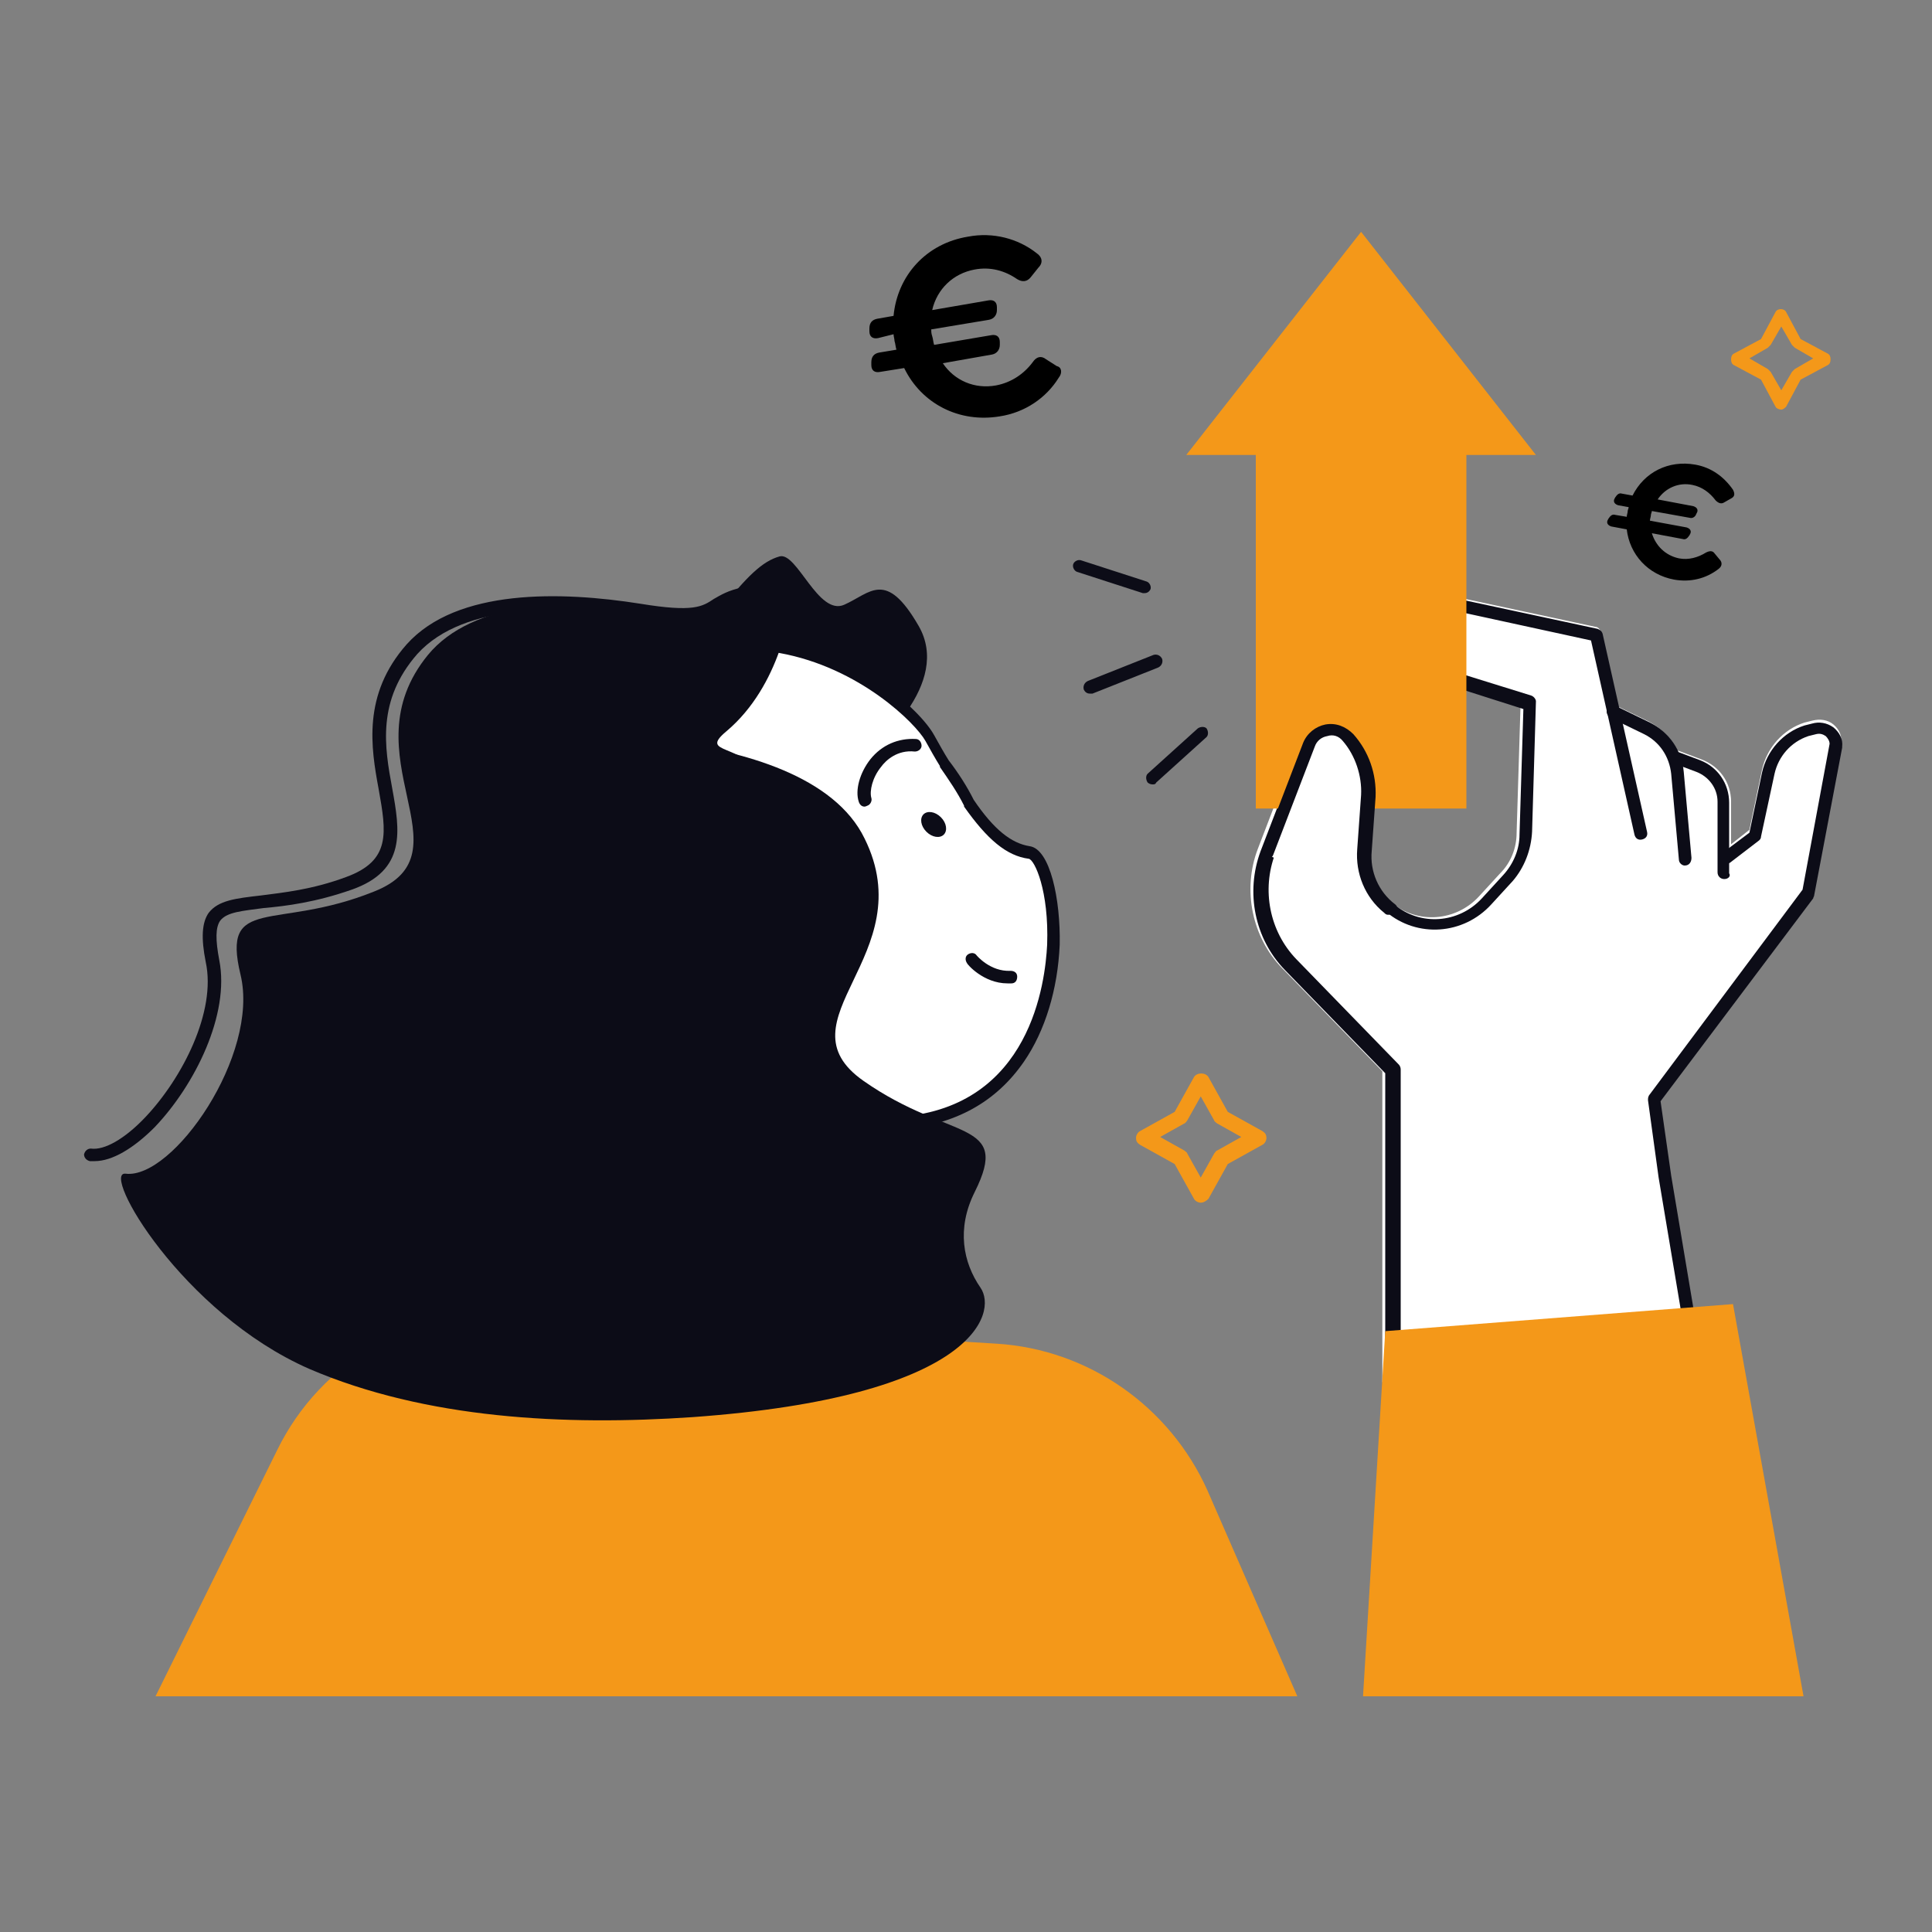 <?xml version="1.0" encoding="utf-8"?>
<!-- Generator: Adobe Illustrator 27.4.0, SVG Export Plug-In . SVG Version: 6.00 Build 0)  -->
<svg version="1.1" id="Ebene_1" xmlns="http://www.w3.org/2000/svg" xmlns:xlink="http://www.w3.org/1999/xlink" x="0px" y="0px"
	 viewBox="0 0 200 200" style="enable-background:new 0 0 200 200;" xml:space="preserve">
<rect x="0" y="0" width="200" height="200" fill="#808080" stroke="none"/>
<style type="text/css">
	.st0{fill:#F49819;}
	.st1{fill:#FFFFFF;}
	.st2{fill:#0C0C17;}
</style>
<path d="M147.8,27.5"/>
<g>
	<g id="_x3C_Layer_x3E_">
		<g>
			<path class="st0" d="M16.1,175.6l12.6-25.5c4.5-9.2,14.1-14.7,24.3-14.1l50.2,3.1c9.5,0.6,17.9,6.5,21.8,15.2l9.3,21.3
				L16.1,175.6L16.1,175.6z"/>
			<path class="st1" d="M189.8,75c-0.6-0.5-1.4-0.6-2.2-0.4l-0.8,0.2c-2.2,0.7-3.9,2.6-4.4,4.9l-1.3,6.2l-1.9,1.5v-4.4
				c0-2-1.2-3.7-3.1-4.4l-2.4-0.9c0,0-0.1,0-0.1,0c-0.6-1.3-1.6-2.3-2.9-3l-3.3-1.6l-1.7-7.7c-0.1-0.3-0.3-0.5-0.5-0.5l-14.9-3.2
				c-1.5-0.3-2.9,0.5-3.4,1.9c-0.5,1.5-0.4,3.1,0.3,4.5c0.7,1.4,1.9,2.4,3.4,2.9l6.8,2.2l-0.4,13c0,1.6-0.6,3.1-1.7,4.2l-2.2,2.4
				c-2.4,2.6-6.4,2.9-9.1,0.6c-1.6-1.4-2.5-3.4-2.4-5.5l0.4-5.6c0.2-2.4-0.7-4.8-2.3-6.6c-0.7-0.8-1.8-1.2-2.9-1
				c-1.1,0.2-1.9,0.9-2.3,2l-4.3,11.2c-1.6,4.2-0.6,9.1,2.5,12.3l10.4,10.7V143c0,0.2,0.1,0.4,0.2,0.5c0.1,0.1,0.3,0.2,0.5,0.2
				c0,0,0,0,0.1,0l31.3-3.2c0.2,0,0.4-0.1,0.5-0.3c0.1-0.2,0.2-0.3,0.1-0.5l-3-17.9l-1.1-7.7l15.8-21.2c0.1-0.1,0.1-0.2,0.1-0.3
				l2.9-15.3c0,0,0-0.1,0-0.1C190.8,76.3,190.4,75.5,189.8,75z"/>
			<g>
				<path class="st2" d="M144.1,143.6c-0.4,0-0.7-0.3-0.7-0.7v-31.8L133,100.4c-3.1-3.2-4.1-8-2.5-12.3l4.3-11.2
					c0.4-1,1.3-1.7,2.3-1.9c1.1-0.2,2.1,0.2,2.9,1c1.6,1.8,2.4,4.1,2.3,6.5l-0.4,5.6c-0.2,2.1,0.7,4.2,2.4,5.5
					c2.7,2.3,6.7,2,9.1-0.6l2.2-2.4c1.1-1.2,1.7-2.7,1.7-4.2l0.4-13l-6.9-2.2c-1.5-0.5-2.7-1.5-3.4-2.9s-0.8-3-0.3-4.5
					c0.5-1.4,1.9-2.2,3.4-1.9l14.9,3.2c0.2,0.1,0.4,0.2,0.5,0.5l4.6,20.5c0.1,0.4-0.1,0.7-0.5,0.8c-0.4,0.1-0.7-0.1-0.8-0.5
					l-4.5-20.1L150,63.1c-0.8-0.2-1.6,0.3-1.8,1c-0.4,1.1-0.3,2.4,0.3,3.4c0.6,1.1,1.5,1.9,2.6,2.2l7.4,2.3c0.3,0.1,0.5,0.4,0.5,0.6
					l-0.4,13.5c-0.1,1.9-0.8,3.7-2,5.1l-2.2,2.4c-2.9,3.2-7.7,3.5-10.9,0.8c-2-1.6-3-4.1-2.8-6.6l0.4-5.6c0.1-2-0.6-4.1-1.9-5.6
					c-0.4-0.5-1-0.7-1.6-0.5s-1.1,0.5-1.3,1.1l-4.3,11.2c-1.4,3.7-0.6,8,2.2,10.9l10.6,10.9c0.1,0.1,0.2,0.3,0.2,0.5V143
					C144.7,143.3,144.4,143.6,144.1,143.6z"/>
			</g>
			<g>
				<path class="st2" d="M174.4,89.6c-0.3,0-0.6-0.3-0.6-0.6l-0.8-8.9c-0.2-1.8-1.2-3.3-2.8-4.1l-3.5-1.7c-0.3-0.2-0.5-0.6-0.3-0.9
					c0.2-0.3,0.6-0.5,0.9-0.3l3.5,1.7c2,1,3.3,2.9,3.5,5.1l0.8,8.9C175.1,89.2,174.9,89.6,174.4,89.6
					C174.5,89.6,174.4,89.6,174.4,89.6z"/>
			</g>
			<g>
				<path class="st2" d="M178.5,91c-0.4,0-0.7-0.3-0.7-0.7v-7.3c0-1.4-0.9-2.6-2.2-3.1l-2.4-0.9c-0.3-0.1-0.5-0.5-0.4-0.8
					c0.1-0.3,0.5-0.5,0.8-0.4l2.4,0.9c1.8,0.7,3,2.4,3,4.4v7.3C179.2,90.7,178.9,91,178.5,91z"/>
			</g>
			<g>
				<path class="st2" d="M175.3,140.4c-0.3,0-0.6-0.2-0.6-0.6l-3-17.9l-1.1-8c0-0.2,0-0.3,0.1-0.5l15.9-21.3l2.8-15.1
					c0-0.3-0.2-0.6-0.4-0.8c-0.3-0.2-0.6-0.3-1-0.2l-0.8,0.2c-1.8,0.6-3.1,2.1-3.5,3.9l-1.4,6.5c0,0.2-0.1,0.3-0.2,0.4l-3,2.3
					c-0.3,0.2-0.7,0.2-0.9-0.1c-0.2-0.3-0.2-0.7,0.1-0.9l2.8-2.1l1.3-6.2c0.5-2.3,2.2-4.2,4.4-4.9l0.8-0.2c0.7-0.2,1.5-0.1,2.2,0.4
					c0.6,0.5,1,1.2,0.9,2c0,0,0,0.1,0,0.1l-2.9,15.3c0,0.1-0.1,0.2-0.1,0.3L171.9,114l1.1,7.7l3,17.9c0.1,0.4-0.2,0.7-0.5,0.8
					C175.4,140.4,175.4,140.4,175.3,140.4z"/>
			</g>
			<g>
				<g>
					<path class="st2" d="M112.8,71.8c-0.3,0-0.5-0.2-0.6-0.4c-0.1-0.3,0-0.7,0.4-0.9l6.8-2.7c0.3-0.1,0.7,0,0.9,0.4
						c0.1,0.3,0,0.7-0.4,0.9l-6.8,2.7C113,71.8,112.9,71.8,112.8,71.8z"/>
				</g>
				<g>
					<path class="st2" d="M119.3,81.2c-0.2,0-0.4-0.1-0.5-0.2c-0.2-0.3-0.2-0.7,0-0.9l5.2-4.7c0.3-0.2,0.7-0.2,0.9,0
						c0.2,0.3,0.2,0.7,0,0.9l-5.2,4.7C119.6,81.2,119.5,81.2,119.3,81.2z"/>
				</g>
				<g>
					<path class="st2" d="M118.5,61.4c-0.1,0-0.1,0-0.2,0l-6.8-2.2c-0.3-0.1-0.5-0.5-0.4-0.8c0.1-0.3,0.5-0.5,0.8-0.4l6.8,2.2
						c0.3,0.1,0.5,0.5,0.4,0.8C119,61.2,118.8,61.4,118.5,61.4z"/>
				</g>
			</g>
			<g>
				<path class="st0" d="M184.4,42.4L184.4,42.4c-0.2,0-0.5-0.1-0.6-0.3l-1.5-2.8l-2.8-1.5c-0.2-0.1-0.3-0.3-0.3-0.6
					s0.1-0.5,0.3-0.6l2.8-1.5l1.5-2.8c0.2-0.4,0.9-0.4,1.1,0l1.5,2.8l2.8,1.5c0.2,0.1,0.3,0.3,0.3,0.6s-0.1,0.5-0.3,0.6l-2.8,1.5
					l-1.5,2.8C184.8,42.2,184.6,42.4,184.4,42.4z M181.1,37.1l1.9,1.1c0.1,0.1,0.2,0.2,0.3,0.3l1.1,1.9l1.1-1.9
					c0.1-0.1,0.2-0.2,0.3-0.3l1.9-1.1l-1.9-1.1c-0.1-0.1-0.2-0.2-0.3-0.3l-1.1-1.9l-1.1,1.9c-0.1,0.1-0.2,0.2-0.3,0.3L181.1,37.1z"
					/>
			</g>
			<g>
				<path class="st0" d="M124.3,124.5L124.3,124.5c-0.3,0-0.6-0.2-0.7-0.4l-2-3.6l-3.6-2c-0.3-0.2-0.4-0.4-0.4-0.7s0.2-0.6,0.4-0.7
					l3.6-2l2-3.6c0.3-0.5,1.2-0.5,1.5,0l2,3.6l3.6,2c0.3,0.2,0.4,0.4,0.4,0.7s-0.2,0.6-0.4,0.7l-3.6,2l-2,3.6
					C124.9,124.3,124.6,124.5,124.3,124.5z M120.1,117.7l2.5,1.4c0.1,0.1,0.3,0.2,0.3,0.3l1.4,2.5l1.4-2.5c0.1-0.1,0.2-0.3,0.3-0.3
					l2.5-1.4l-2.5-1.4c-0.1-0.1-0.3-0.2-0.3-0.3l-1.4-2.5l-1.4,2.5c-0.1,0.1-0.2,0.3-0.3,0.3L120.1,117.7z"/>
			</g>
			<g>
				<g>
					<g>
						<polygon class="st1" points="97.7,137.5 93,107.5 65.1,111.8 68.3,139.2 						"/>
						<path class="st2" d="M68.3,139.8c-0.3,0-0.6-0.2-0.6-0.6l-3.2-27.3c0-0.3,0.2-0.7,0.6-0.7l27.9-4.3c0.4-0.1,0.7,0.2,0.7,0.5
							l4.7,30c0,0.2,0,0.4-0.1,0.5c-0.1,0.1-0.3,0.2-0.5,0.2L68.3,139.8C68.3,139.8,68.3,139.8,68.3,139.8z M65.9,112.4l3,26.1
							l28-1.6l-4.5-28.6L65.9,112.4z"/>
					</g>
					<path class="st2" d="M69.3,72.8c0,0,15.3,8.6,18.5,6.6c3.2-2,10.7-8.7,7.3-14.6s-5-3.4-7.7-2.2c-2.7,1.2-4.9-5.5-6.7-5
						s-3.4,2.1-6.2,5.6S69.3,72.8,69.3,72.8z"/>
					<g>
						<path class="st1" d="M73.9,121.5c-6.7-0.9-13.2-4.3-17.9-10.1c-9.5-11.7-7.7-28.4,3.4-37.8c18.3-15.4,34.6-1.1,36.8,2.8
							c0.5,0.9,1,1.8,1.5,2.6c1,1.3,1.8,2.7,2.6,4.1c2,2.8,3.9,4.8,6.2,5.1c3.5,0.5,6.3,26.5-13.2,28L73.9,121.5z"/>
						<path class="st2" d="M73.9,122.2C73.9,122.2,73.9,122.2,73.9,122.2c-7.3-1-13.8-4.6-18.4-10.4c-9.6-11.9-8.1-28.9,3.5-38.7
							c6.9-5.8,14.2-8.1,21.7-6.8c8.2,1.5,14.5,7.1,16,9.8c0.5,0.9,1,1.8,1.5,2.6c1,1.3,1.9,2.7,2.6,4.1c2.1,3.1,3.9,4.5,5.8,4.8
							c2.1,0.3,3.2,5.5,3.1,10.2c-0.2,4.6-1.5,8.9-3.7,12.1c-2.9,4.2-7.1,6.5-12.6,7c-0.4,0-0.7-0.2-0.7-0.6c0-0.4,0.2-0.7,0.6-0.7
							c13.4-1.1,14.9-13.9,15.1-17.8c0.2-5.6-1.3-8.8-1.9-8.9c-2.3-0.3-4.3-2-6.7-5.4c0,0,0,0,0-0.1c-0.7-1.4-1.6-2.7-2.5-4
							c0,0,0,0,0-0.1c-0.5-0.8-1-1.7-1.5-2.6c-1-1.8-6.8-7.6-15.1-9.1c-7.1-1.3-14.1,0.9-20.7,6.5c-11,9.3-12.5,25.5-3.4,36.9
							c4.4,5.5,10.6,9,17.5,9.9c0.4,0,0.6,0.4,0.6,0.7C74.5,122,74.3,122.2,73.9,122.2z"/>
					</g>
					<path class="st2" d="M54,69.9c7.6-6.1,17.4-7.6,26.3-4.9c-2.4,1.1-4.7,2.4-6.8,4.1C59.1,80.8,58,103.4,71,119.6
						c0.7,0.9,1.5,1.8,2.3,2.6c-8.6-0.1-17.1-3.9-23-11.2C40,98.2,41.7,79.9,54,69.9z"/>
					<path class="st2" d="M81.8,62.9c0,0-0.9,8-6.6,12.8c-3,2.5,1.9,1.1,3.5,4.9c1.6,3.7,0.3,36.7,0.3,36.7c-0.1,2.7-1.9,5-4.5,5.7
						l-7.8,2.1l-3.8-6.8l-9.6-30.5C53.4,87.8,65.4,61.5,81.8,62.9z"/>
					<g>
						<path class="st2" d="M104.3,101.8c-2.5,0-4.2-2-4.2-2.1c-0.2-0.3-0.2-0.7,0.1-0.9c0.3-0.2,0.7-0.2,0.9,0.1
							c0,0,1.4,1.7,3.5,1.6c0.4,0,0.7,0.2,0.7,0.6c0,0.4-0.2,0.7-0.6,0.7C104.6,101.8,104.5,101.8,104.3,101.8z"/>
					</g>
					<g>
						<path class="st2" d="M89.5,83.5c-0.3,0-0.5-0.2-0.6-0.5c-0.4-1.2,0.1-3,1.2-4.4c1.2-1.5,2.9-2.2,4.7-2.1
							c0.4,0,0.6,0.4,0.6,0.7s-0.3,0.6-0.7,0.6c-1.8-0.2-3,0.9-3.5,1.6c-0.9,1.1-1.2,2.5-1,3.2c0.1,0.3-0.1,0.7-0.4,0.8
							C89.6,83.5,89.5,83.5,89.5,83.5z"/>
					</g>
					<path class="st2" d="M95.9,86.1c0.6,0.6,1.4,0.7,1.8,0.3c0.4-0.4,0.3-1.2-0.3-1.8c-0.6-0.6-1.4-0.7-1.8-0.3
						C95.2,84.7,95.3,85.5,95.9,86.1z"/>
					<path class="st2" d="M94.4,116.2l1.5,9.6c-4.4-1-8.4-3.4-11.4-7.2c-1.2-1.5-2.2-3.1-2.9-4.8C85.5,116,90,116.8,94.4,116.2z"/>
				</g>
			</g>
			<g>
				<path class="st2" d="M9.8,120.2c-0.2,0-0.4,0-0.5,0c-0.4-0.1-0.6-0.4-0.6-0.7c0.1-0.4,0.4-0.6,0.7-0.6c1.4,0.2,3.5-1,5.6-3.2
					c3.9-4.1,7.4-11,6.3-16.1c-0.5-2.5-0.4-4.1,0.3-5.1c1-1.3,2.8-1.5,5.4-1.8c2.3-0.3,5.3-0.6,8.8-1.9c4.7-1.7,4.2-4.6,3.4-9.1
					c-0.8-4.3-1.7-9.8,2.9-15c5.2-5.8,16-5.5,24.2-4.2c5.5,0.9,6.4,0.3,7.6-0.5c0.7-0.4,1.5-0.9,3-1.2c0.4-0.1,0.7,0.2,0.8,0.5
					c0.1,0.4-0.2,0.7-0.5,0.8c-1.3,0.3-1.9,0.7-2.5,1.1c-1.4,0.9-2.5,1.6-8.5,0.7c-7.8-1.2-18.1-1.6-23,3.8
					c-4.2,4.8-3.4,9.6-2.6,13.9c0.8,4.4,1.5,8.5-4.2,10.5c-3.7,1.3-6.8,1.7-9.1,1.9c-2.2,0.3-3.8,0.4-4.5,1.3
					c-0.5,0.7-0.5,2-0.1,4.1c1.1,5.6-2.5,12.9-6.7,17.3C13.8,118.9,11.6,120.2,9.8,120.2z"/>
			</g>
			<path class="st2" d="M13,121.5c4.9,0.6,13.9-12.3,11.9-20.6c-2-8.3,3.6-4.5,13.8-8.6c10.2-4-2.9-14.1,5.6-24.5
				c4.6-5.6,14.7-6,23.4-4.9c8.6,1,6.6-1.1,10.7-2.1c2.8-0.7,0.4,3.6-9.8,15.9c8.5,1,17.8,3.7,20.9,10.1c6,12.1-9.1,18.8-0.1,25.1
				c9,6.3,15.3,3.9,11.5,11.5c-1.9,3.8-1.2,7.3,0.6,9.9c1.8,2.6-0.6,11.3-29.8,13.4c-13.2,0.9-27.6,0.2-39.7-5
				C18.8,135.9,10.4,121.2,13,121.5z"/>
			<polygon class="st0" points="140.9,24 159,47.1 122.8,47.1 			"/>
			<rect x="130" y="42.5" class="st0" width="21.8" height="41.2"/>
			<g>
				<path class="st1" d="M143.7,94.1L143.7,94.1c-1.8-1.5-2.8-3.8-2.6-6.1l0.4-5.6c0.2-2.2-0.6-4.4-2.1-6l0,0
					c-1.2-1.3-3.4-0.9-4.1,0.8l-4.3,11.2L143.7,94.1z"/>
				<path class="st2" d="M143.7,94.7c-0.2,0-0.3-0.1-0.4-0.2c-2-1.6-3-4.1-2.8-6.6l0.4-5.6c0.1-2-0.6-4.1-1.9-5.6
					c-0.4-0.5-1-0.7-1.6-0.5c-0.6,0.1-1.1,0.5-1.3,1.1l-4.3,11.2c-0.1,0.3-0.5,0.5-0.8,0.4c-0.3-0.1-0.5-0.5-0.4-0.8l4.3-11.2
					c0.4-1,1.3-1.7,2.3-1.9c1.1-0.2,2.1,0.2,2.9,1c1.6,1.8,2.4,4.1,2.3,6.5l-0.4,5.6c-0.2,2.1,0.7,4.2,2.4,5.5
					c0.3,0.2,0.3,0.6,0.1,0.9C144.1,94.6,143.9,94.7,143.7,94.7z"/>
			</g>
			<polygon class="st0" points="141.1,175.6 143.4,137.8 179.4,135 186.7,175.6 			"/>
		</g>
	</g>
	<g>
		<path d="M109.6,39.1c-1.3,2.1-3.5,3.6-6.1,4c-4.2,0.7-8.1-1.3-9.9-5l-2.5,0.4c-0.5,0.1-0.9-0.1-0.9-0.7l0-0.3c0-0.6,0.3-0.9,0.8-1
			l1.8-0.3c-0.1-0.3-0.1-0.6-0.2-0.9c0-0.2-0.1-0.5-0.1-0.7L90.9,35c-0.5,0.1-0.9-0.1-0.9-0.7l0-0.3c0-0.6,0.3-0.9,0.8-1l1.7-0.3
			c0.4-4.2,3.4-7.5,7.7-8.2c2.6-0.5,5.2,0.2,7.1,1.7c0.6,0.4,0.7,1,0.2,1.5l-0.8,1c-0.4,0.5-0.9,0.5-1.4,0.2c-1.3-0.9-2.8-1.3-4.4-1
			c-2.2,0.4-3.9,2-4.4,4.2l5.8-1c0.5-0.1,0.9,0.1,0.9,0.7l0,0.3c0,0.5-0.3,0.9-0.8,1l-6,1c0,0.2,0,0.4,0.1,0.7
			c0.1,0.3,0.1,0.6,0.2,0.9l5.9-1c0.5-0.1,0.9,0.1,0.9,0.7l0,0.3c0,0.5-0.3,0.9-0.8,1l-5.1,0.9c1.2,1.8,3.3,2.7,5.5,2.3
			c1.6-0.3,2.9-1.2,3.8-2.4c0.4-0.6,0.9-0.7,1.4-0.3l1.1,0.7C109.9,38,110,38.6,109.6,39.1z"/>
	</g>
	<g>
		<path d="M177.9,58.9c-1.3,1-2.9,1.4-4.6,1.1c-2.7-0.5-4.6-2.6-4.9-5.2l-1.6-0.3c-0.3-0.1-0.5-0.3-0.4-0.6l0.1-0.2
			c0.2-0.3,0.4-0.5,0.7-0.4l1.2,0.2c0-0.2,0.1-0.4,0.1-0.6c0-0.1,0.1-0.3,0.1-0.4l-1.1-0.2c-0.3-0.1-0.5-0.3-0.4-0.6l0.1-0.2
			c0.2-0.3,0.4-0.5,0.7-0.4l1.1,0.2c1.2-2.4,3.7-3.7,6.5-3.2c1.7,0.3,3,1.3,3.9,2.6c0.2,0.4,0.2,0.7-0.2,0.9l-0.7,0.4
			c-0.3,0.2-0.6,0.1-0.9-0.2c-0.6-0.8-1.4-1.4-2.4-1.6c-1.4-0.3-2.8,0.3-3.6,1.5l3.7,0.7c0.3,0.1,0.5,0.3,0.4,0.6l-0.1,0.2
			c-0.1,0.3-0.4,0.5-0.7,0.4l-3.9-0.7c0,0.1-0.1,0.3-0.1,0.4c0,0.2-0.1,0.4-0.1,0.6l3.8,0.7c0.3,0.1,0.5,0.3,0.4,0.6l-0.1,0.2
			c-0.2,0.3-0.4,0.5-0.7,0.4l-3.2-0.6c0.4,1.3,1.4,2.3,2.8,2.6c1,0.2,2-0.1,2.8-0.6c0.4-0.2,0.7-0.2,0.9,0.1l0.5,0.6
			C178.3,58.2,178.3,58.6,177.9,58.9z"/>
	</g>
</g>
</svg>
